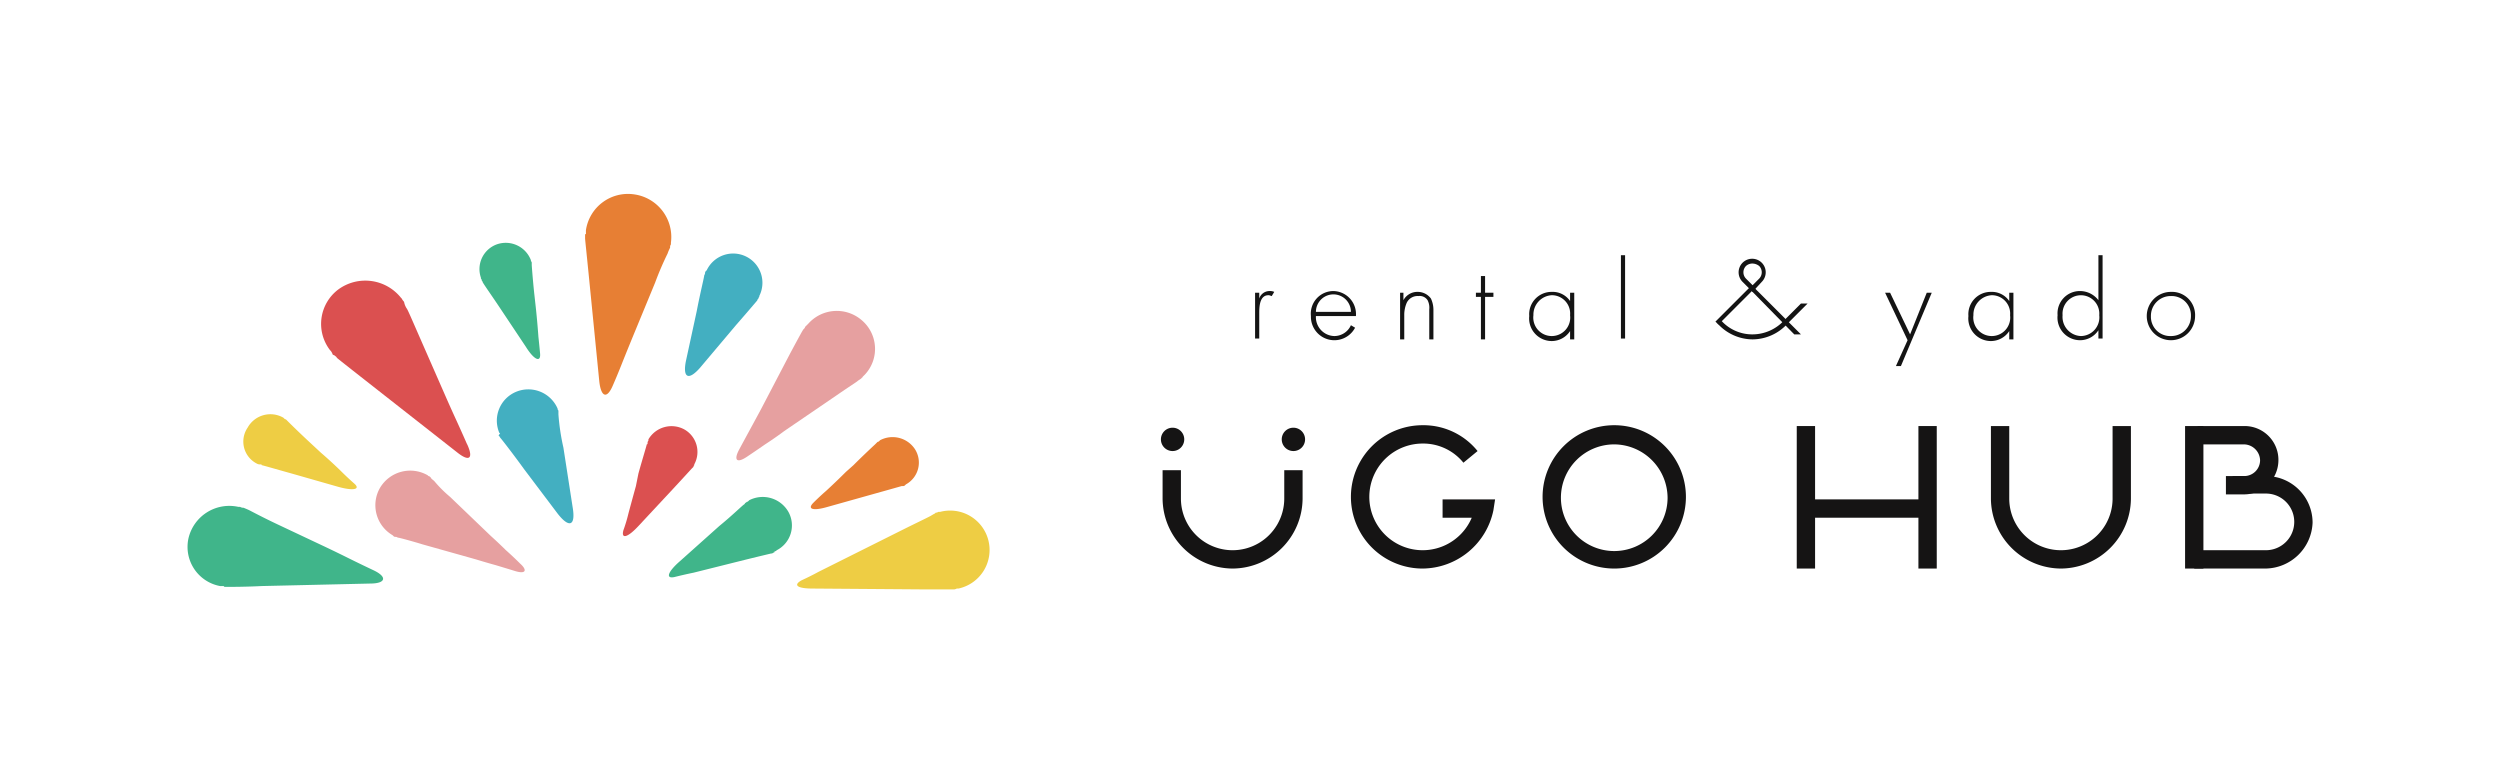 <?xml version="1.0" encoding="UTF-8"?> <svg xmlns="http://www.w3.org/2000/svg" xmlns:xlink="http://www.w3.org/1999/xlink" width="300" height="94" viewBox="0 0 300 94"><rect x="0" y="0" width="300" height="94" fill="#333333" stroke="none"/><defs><clipPath id="clip-path"><rect id="長方形_6" data-name="長方形 6" width="255.02" height="47.453" transform="translate(0 0)" fill="none"></rect></clipPath><clipPath id="clip-test"><rect width="300" height="94"></rect></clipPath></defs><g id="test" clip-path="url(#clip-test)"><rect width="300" height="94" fill="#fff"></rect><g id="グループ_2" data-name="グループ 2" transform="translate(22.49 23.273)"><g id="グループ_1" data-name="グループ 1" clip-path="url(#clip-path)"><path id="パス_1" data-name="パス 1" d="M78.72,43.853l-3,1.5s-.9.5-2,1c-1.1.6-.5,1,1.3,1l13,.1h4a.773.773,0,0,0,.3-.1h.2a4.731,4.731,0,1,0-2.2-9.2h-.2a.774.774,0,0,1-.3.1.1.1,0,0,0-.1.1c-.1,0-.2.1-.4.2-.1.1-1.8.9-3.4,1.7Z" fill="#eecd44"></path><path id="パス_2" data-name="パス 2" d="M3.921,47.053h.2c.2,0,.3,0,.3.1h.6c.1,0,2,0,3.9-.1l13-.3c1.9,0,2.1-.8.4-1.6s-3.1-1.5-3.1-1.5-1.4-.7-3.1-1.5l-5.3-2.5c-1.7-.8-3.2-1.6-3.4-1.7s-.7-.3-.7-.3h-.1a.774.774,0,0,1-.3-.1h-.2a5.031,5.031,0,0,0-6,3.8,4.778,4.778,0,0,0,3.8,5.7" fill="#40b58a"></path><path id="パス_3" data-name="パス 3" d="M79.02,33.353c-1.3,1.3-2.4,2.3-2.4,2.3s-.7.6-1.5,1.4,0,1,1.7.5l5.7-1.6c1.8-.5,3.2-.9,3.2-.9h.2a.31.31,0,0,0,.2-.1l.1-.1a2.983,2.983,0,0,0,1.1-4.2,3.209,3.209,0,0,0-4.2-1.1l-.1.1a.31.31,0,0,1-.2.1l-.1.1-.2.2s-1.3,1.2-2.6,2.5Z" fill="#e77f34"></path><path id="パス_4" data-name="パス 4" d="M62.12,9.453a.5.5,0,0,1-.1.3c0,.2-.5,2.2-.9,4.3l-1.3,6c-.4,2,.3,2.4,1.7.8l4.3-5.1c1.4-1.6,2.5-2.9,2.5-2.9a.348.348,0,0,0,.1-.2l.1-.1a.311.311,0,0,1,.1-.2v-.1a3.511,3.511,0,1,0-6.3-3.1l-.1.1a.31.31,0,0,0-.1.2h0" fill="#43afc1"></path><path id="パス_5" data-name="パス 5" d="M17.42,19.253h0a.349.349,0,0,0,.2.1c.1.1.3.2.3.3.1.1,1.5,1.2,2.9,2.3l11.6,9.1c1.4,1.1,1.9.7,1.2-.9l-.1-.2c-.7-1.6-1.3-2.9-1.3-2.9s-.6-1.3-1.3-2.9l-3.2-7.3c-.7-1.6-1.3-3-1.4-3.1a2.118,2.118,0,0,1-.3-.7.349.349,0,0,0-.1-.2,1.238,1.238,0,0,1-.2-.3l-.1-.1a5.477,5.477,0,0,0-7.5-1,5.167,5.167,0,0,0-1,7.3l.1.1c.2.3.2.4.2.4" fill="#db5050"></path><path id="パス_6" data-name="パス 6" d="M47.721,4.953v.4c0,.1.2,2,.4,4l1.3,13.1c.2,1.9.9,2.2,1.6.6s1.2-2.9,1.2-2.9.6-1.5,1.3-3.2l2.6-6.3a36.354,36.354,0,0,1,1.5-3.5,4.982,4.982,0,0,1,.3-.7v-.1a.494.494,0,0,1,.1-.3v-.2a5.167,5.167,0,0,0-4.4-5.8,5.1,5.1,0,0,0-5.8,4.3v.5c-.1-.1-.1,0-.1.1" fill="#e77f34"></path><path id="パス_7" data-name="パス 7" d="M8.32,32.353h0a.774.774,0,0,0,.3.1h.1c.1,0,.2,0,.2.1.1,0,1.8.5,3.6,1l5.6,1.6c1.8.5,2.7.3,1.9-.4s-1.5-1.4-1.5-1.4-1.1-1.1-2.5-2.3l-1.4-1.3c-1.4-1.3-2.5-2.4-2.5-2.4l-.2-.2-.1-.1a.31.31,0,0,1-.2-.1l-.1-.1a3.126,3.126,0,0,0-4.3,1.2,2.962,2.962,0,0,0,1.1,4.3" fill="#eecd44"></path><path id="パス_8" data-name="パス 8" d="M35.32,10.353c0,.1.1.1.1.2s1,1.5,2,3l3.2,4.8c1,1.6,1.8,1.9,1.7.8s-.2-2-.2-2-.1-1.5-.3-3.4l-.2-1.8c-.2-1.9-.3-3.4-.3-3.4v-.3a.31.31,0,0,0-.1-.2v-.1a3.229,3.229,0,0,0-4.1-1.9,3.158,3.158,0,0,0-1.9,4v.1a.31.31,0,0,1,.1.2h0" fill="#40b58a"></path><path id="パス_9" data-name="パス 9" d="M74.52,15.553l-.1.1-.2.2-.1.1c0,.1-.1.2-.2.3s-.9,1.6-1.6,2.9l-3.5,6.7c-.7,1.3-1.3,2.4-1.3,2.4s-.6,1.1-1.3,2.4-.3,1.7.9.9,2.2-1.5,2.2-1.5,1.1-.7,2.3-1.6l6.3-4.3c1.3-.9,2.4-1.6,2.5-1.7s.5-.3.5-.4a.1.1,0,0,0,.1-.1l.2-.2.1-.1a4.51,4.51,0,0,0-.4-6.5,4.577,4.577,0,0,0-6.4.4" fill="#e6a0a0"></path><path id="パス_10" data-name="パス 10" d="M53.82,35.053c-.5,1.8-.9,3.3-.9,3.3a17.875,17.875,0,0,1-.6,2c-.3,1.1.5.9,1.8-.5l4.1-4.4c1.3-1.4,2.3-2.5,2.3-2.5l.1-.1.1-.1a.31.31,0,0,1,.1-.2v-.1a3.1,3.1,0,0,0-1.2-4.2,3.214,3.214,0,0,0-4.3,1.2v.1a.349.349,0,0,1-.1.2v.1c0,.1,0,.2-.1.2,0,.1-.5,1.7-1,3.5Z" fill="#db5050"></path><path id="パス_11" data-name="パス 11" d="M37.421,29.053a1.439,1.439,0,0,0,.2.3c.1.1,1.5,1.9,2.8,3.7l4,5.3c1.4,1.8,2.2,1.5,1.8-.8l-1.1-7.1a26.837,26.837,0,0,1-.6-4v-.4a.31.31,0,0,0-.1-.2v-.1a3.827,3.827,0,0,0-5-2,3.749,3.749,0,0,0-2,4.9l.1.1c-.2.2-.2.3-.1.3h0" fill="#43afc1"></path><path id="パス_12" data-name="パス 12" d="M67.02,37.053c-.1,0-.1.1-.2.2-.1,0-1.4,1.3-3,2.6l-4.7,4.2c-1.5,1.3-1.8,2.2-.6,1.9s2.2-.5,2.2-.5l3.6-.9,2-.5c2-.5,3.7-.9,3.7-.9a.494.494,0,0,0,.3-.1c.1-.1.2,0,.1-.1a.349.349,0,0,1,.2-.1l.1-.1a3.343,3.343,0,0,0,1.4-4.6,3.547,3.547,0,0,0-4.7-1.4l-.1.1a.31.31,0,0,1-.2.1l-.1.1h0" fill="#40b58a"></path><path id="パス_13" data-name="パス 13" d="M24.621,40.953l.1.1a.308.308,0,0,0,.2.1h.1c.1,0,.2.1.3.1s1.6.4,2.9.8l6.4,1.8c1.3.4,2.4.7,2.4.7s1,.3,2.3.7,1.5-.1.6-.9c-.9-.9-1.7-1.6-1.7-1.6s-.8-.8-1.8-1.7l-4.9-4.7a14.9,14.9,0,0,1-1.9-1.9c-.1-.1-.4-.3-.4-.4l-.1-.1a.349.349,0,0,0-.2-.1l-.1-.1a4.216,4.216,0,0,0-5.7,1.5,4.169,4.169,0,0,0,1.5,5.7" fill="#e6a0a0"></path><path id="パス_14" data-name="パス 14" d="M171.22,44.953a8.6,8.6,0,1,1,8.6-8.6,8.6,8.6,0,0,1-8.6,8.6m0-14.9a6.4,6.4,0,1,0,6.4,6.4,6.445,6.445,0,0,0-6.4-6.4" fill="#151414"></path><path id="パス_15" data-name="パス 15" d="M118.22,28.053a1.4,1.4,0,1,1-1.4,1.4,1.4,1.4,0,0,1,1.4-1.4" fill="#151414"></path><path id="パス_16" data-name="パス 16" d="M132.72,28.053a1.4,1.4,0,1,1-1.4,1.4,1.4,1.4,0,0,1,1.4-1.4" fill="#151414"></path><path id="パス_17" data-name="パス 17" d="M224.82,44.953a8.451,8.451,0,0,1-8.4-8.4v-8.7h2.2v8.7a6.2,6.2,0,0,0,12.4,0v-8.7h2.2v8.7a8.451,8.451,0,0,1-8.4,8.4" fill="#151414"></path><path id="パス_18" data-name="パス 18" d="M249.32,44.953h-8.5v-2.2h8.6a3.4,3.4,0,1,0,0-6.8h-4v-2.1h4a5.591,5.591,0,0,1,5.6,5.6,5.725,5.725,0,0,1-5.7,5.5" fill="#151414"></path><path id="パス_19" data-name="パス 19" d="M208.82,38.853h-14.6v-2.2h14.6Z" fill="#151414"></path><path id="パス_20" data-name="パス 20" d="M125.421,44.953a8.451,8.451,0,0,1-8.4-8.4v-3.4h2.2v3.4a6.2,6.2,0,1,0,12.4,0v-3.4h2.2v3.4a8.45,8.45,0,0,1-8.4,8.4" fill="#151414"></path><path id="パス_21" data-name="パス 21" d="M148.22,44.953a8.6,8.6,0,1,1,0-17.2,8.347,8.347,0,0,1,6.6,3.1l-1.7,1.4a6.211,6.211,0,0,0-4.9-2.3,6.4,6.4,0,1,0,5.9,8.9h-3.5v-2.2h6.3l-.2,1.3a8.748,8.748,0,0,1-8.5,7" fill="#151414"></path><rect id="長方形_1" data-name="長方形 1" width="2.2" height="17.1" transform="translate(193.12 27.853)" fill="#151414"></rect><rect id="長方形_2" data-name="長方形 2" width="2.2" height="17.1" transform="translate(207.72 27.853)" fill="#151414"></rect><rect id="長方形_3" data-name="長方形 3" width="2.2" height="17.1" transform="translate(239.72 27.853)" fill="#151414"></rect><path id="パス_22" data-name="パス 22" d="M246.82,36.053h-2.2v-2.2h2.2a1.9,1.9,0,0,0,1.9-1.9,1.967,1.967,0,0,0-1.9-1.9h-5.6v-2.2h5.6a4.055,4.055,0,0,1,4.1,4.1,4.118,4.118,0,0,1-4.1,4.1" fill="#151414"></path><path id="パス_23" data-name="パス 23" d="M187.82,11.753l-1.2-1.2a1.626,1.626,0,1,1,2.3,0Zm0-3.4a1.135,1.135,0,0,0-.8.3,1.087,1.087,0,0,0,0,1.5l.8.8.8-.8a1.087,1.087,0,0,0,0-1.5,1.33,1.33,0,0,0-.8-.3" fill="#141414"></path><path id="パス_24" data-name="パス 24" d="M187.82,17.453a5.7,5.7,0,0,1-4.2-1.9l.4-.4a5.007,5.007,0,0,0,3.8,1.7,5.166,5.166,0,0,0,3.8-1.7l.4.4a5.7,5.7,0,0,1-4.2,1.9" fill="#141414"></path><rect id="長方形_4" data-name="長方形 4" width="5.8" height="0.5" transform="translate(183.362 15.321) rotate(-45)" fill="#141414"></rect><path id="パス_25" data-name="パス 25" d="M193.62,13.153l-2.2,2.2.4.4,2.6-2.6Z" fill="#141414"></path><path id="パス_26" data-name="パス 26" d="M193.62,16.853l-5.6-5.6-.4.3,5.2,5.3Z" fill="#141414"></path><path id="パス_27" data-name="パス 27" d="M206.421,17.553l-2.7-5.7h.6l2.4,5,2-5h.6l-3.7,8.8h-.6Z" fill="#141414"></path><path id="パス_28" data-name="パス 28" d="M218.62,11.853h.5v5.6h-.5v-1a2.632,2.632,0,0,1-2.2,1.2,2.714,2.714,0,0,1-2.7-3,2.682,2.682,0,0,1,2.7-2.9,2.531,2.531,0,0,1,2.2,1.1Zm-4.3,2.7a2.218,2.218,0,1,0,4.4,0,2.2,2.2,0,0,0-2.2-2.4,2.334,2.334,0,0,0-2.2,2.4" fill="#141414"></path><path id="パス_29" data-name="パス 29" d="M229.32,7.353h.5v10h-.5v-1a2.632,2.632,0,0,1-2.2,1.2,2.713,2.713,0,0,1-2.7-3,2.677,2.677,0,0,1,2.7-2.9,2.788,2.788,0,0,1,2.2,1.1Zm-4.3,7.2a2.3,2.3,0,0,0,2.2,2.5,2.243,2.243,0,0,0,2.2-2.5,2.208,2.208,0,1,0-4.4,0" fill="#141414"></path><path id="パス_30" data-name="パス 30" d="M240.921,14.653a2.9,2.9,0,1,1-2.9-2.9,2.782,2.782,0,0,1,2.9,2.9m-.5,0a2.311,2.311,0,0,0-2.4-2.4,2.369,2.369,0,0,0-2.4,2.4,2.311,2.311,0,0,0,2.4,2.4,2.369,2.369,0,0,0,2.4-2.4" fill="#141414"></path><path id="パス_31" data-name="パス 31" d="M128.12,11.853h.5v.7a1.293,1.293,0,0,1,1.2-.9,1.272,1.272,0,0,1,.6.1l-.3.5c-.1,0-.2-.1-.4-.1-1.1,0-1.1,1.5-1.1,2.2v3h-.5Z" fill="#141414"></path><path id="パス_32" data-name="パス 32" d="M135.421,14.653a2.27,2.27,0,0,0,2.2,2.4,2.187,2.187,0,0,0,2-1.3l.5.3a2.813,2.813,0,0,1-5.3-1.4,2.713,2.713,0,0,1,2.7-3,2.771,2.771,0,0,1,2.7,3Zm4.2-.5a2.1,2.1,0,0,0-4.2,0Z" fill="#141414"></path><path id="パス_33" data-name="パス 33" d="M145.421,11.853h.5v.9a1.886,1.886,0,0,1,1.7-1,1.968,1.968,0,0,1,1.6.8,3.194,3.194,0,0,1,.3,1.4v3.5h-.5v-3.6a1.97,1.97,0,0,0-.2-1.1,1.128,1.128,0,0,0-1.1-.5,1.442,1.442,0,0,0-1.4.8,3.653,3.653,0,0,0-.3,1.5v2.9h-.5v-5.6Z" fill="#141414"></path><path id="パス_34" data-name="パス 34" d="M155.72,12.353v5.1h-.5v-5.1h-.6v-.5h.6v-2h.5v2h1v.5Z" fill="#141414"></path><path id="パス_35" data-name="パス 35" d="M165.92,11.853h.5v5.6h-.5v-1a2.632,2.632,0,0,1-2.2,1.2,2.714,2.714,0,0,1-2.7-3,2.682,2.682,0,0,1,2.7-2.9,2.531,2.531,0,0,1,2.2,1.1Zm-4.4,2.7a2.218,2.218,0,1,0,4.4,0,2.2,2.2,0,0,0-2.2-2.4,2.334,2.334,0,0,0-2.2,2.4" fill="#141414"></path><rect id="長方形_5" data-name="長方形 5" width="0.5" height="10" transform="translate(172.02 7.353)" fill="#141414"></rect></g></g></g></svg> 